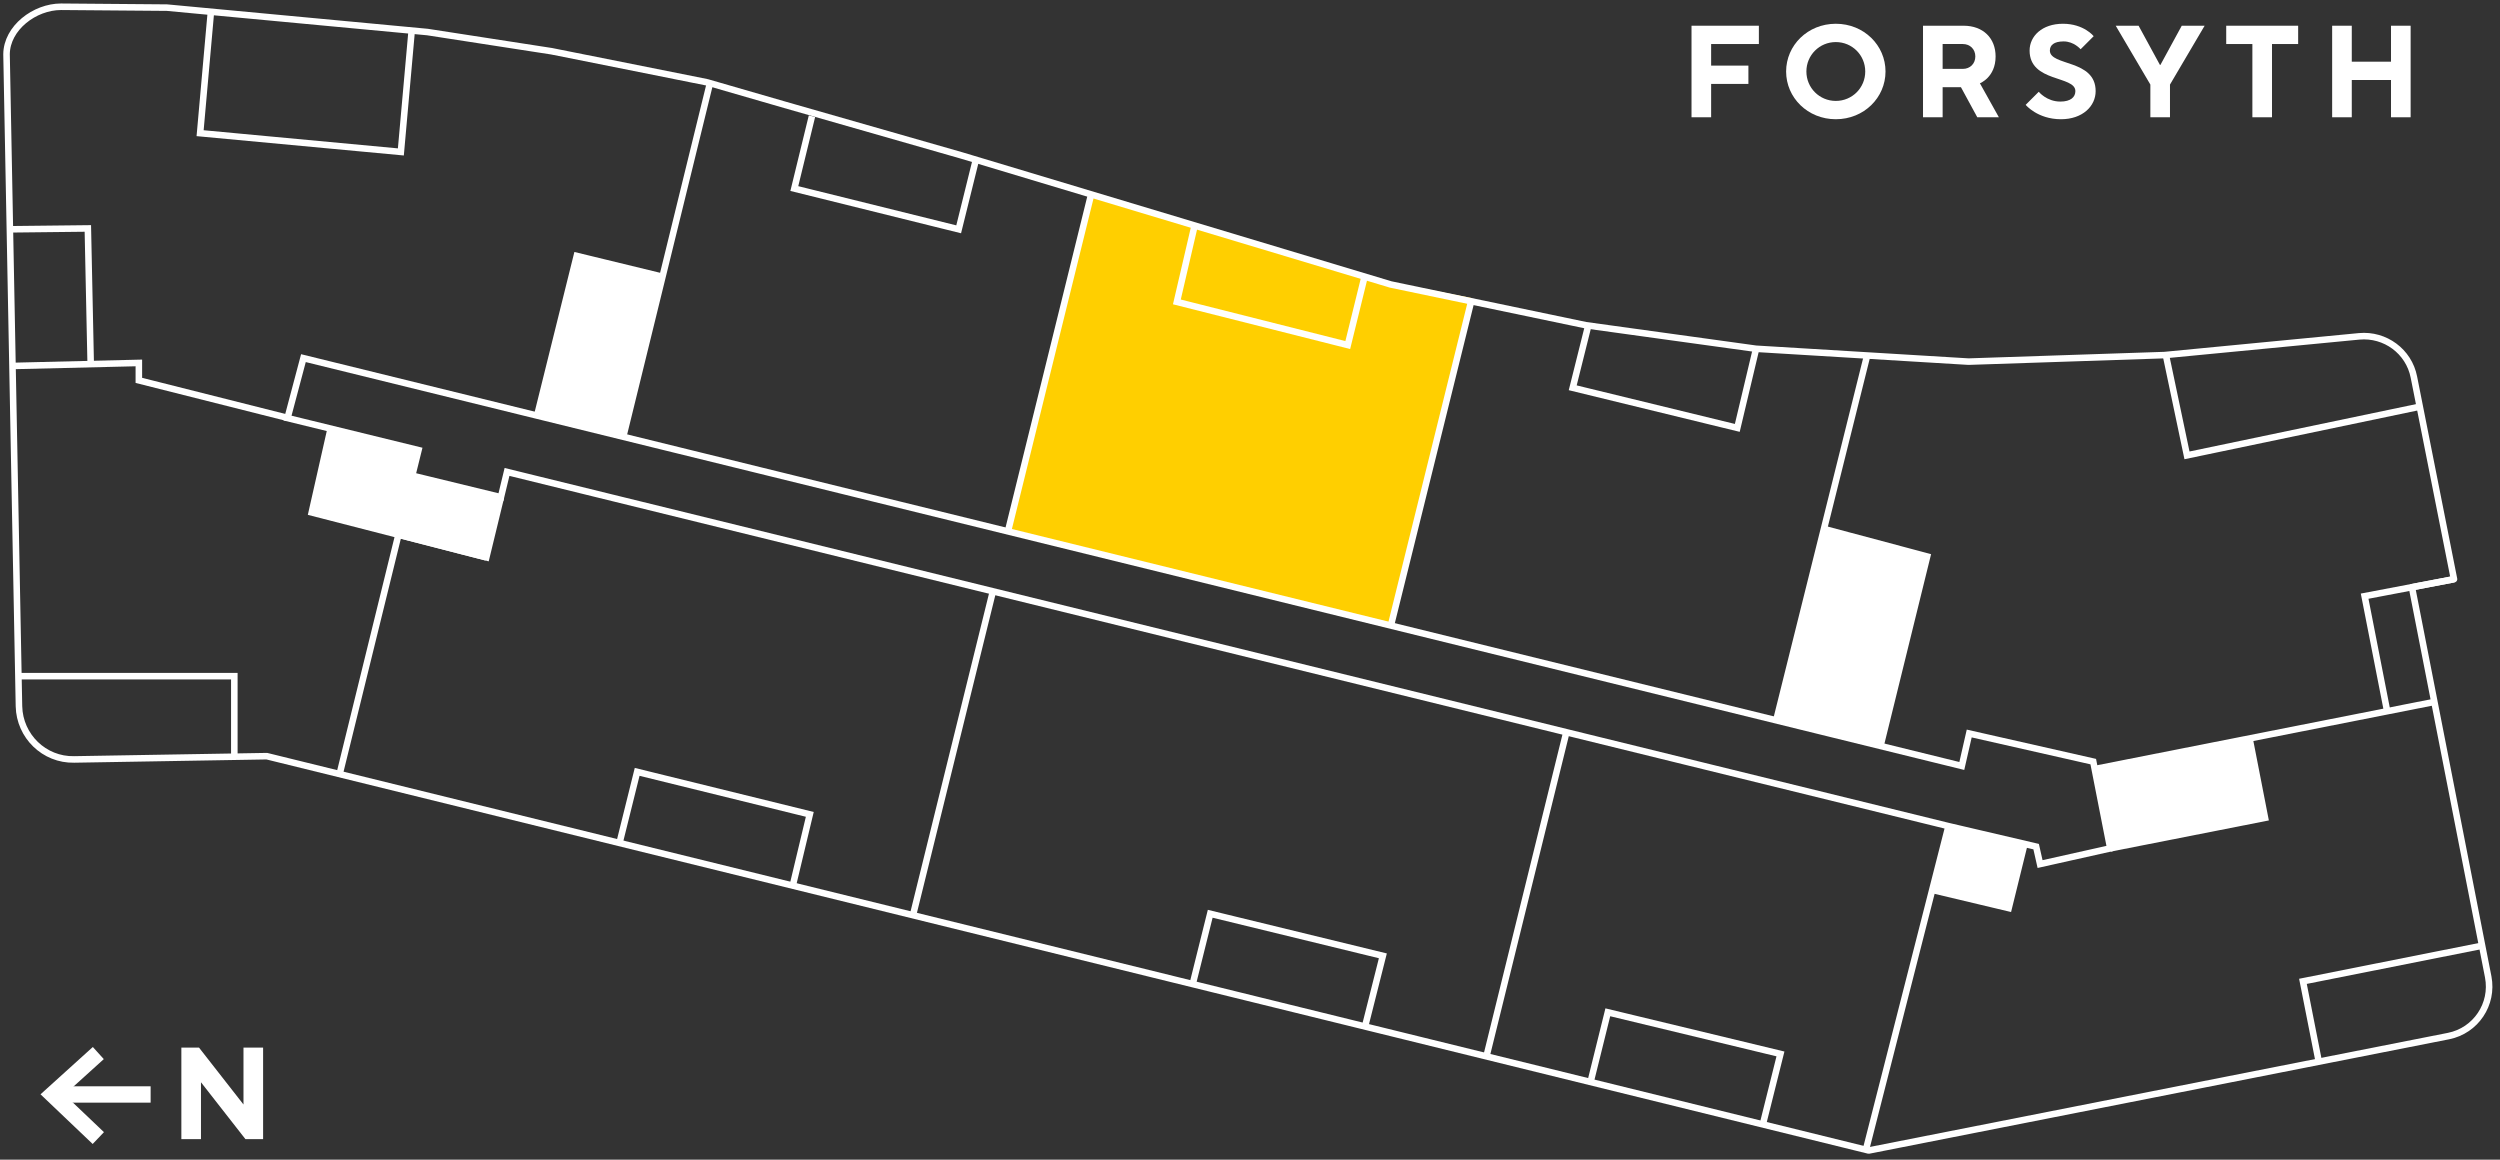 <?xml version="1.0" encoding="UTF-8"?>
<svg xmlns="http://www.w3.org/2000/svg" id="Layer_1" viewBox="0 0 114.69 53.2">
  <rect x="0" y="0" width="114.69" height="53.2" fill="#333333" stroke="none"/>
  <defs>
    <style>.cls-1{fill:#fff;}.cls-2{fill:#ffcf00;}.cls-3{stroke-linecap:round;stroke-linejoin:round;}.cls-3,.cls-4{stroke-width:.3px;}.cls-3,.cls-4,.cls-5{fill:none;stroke:#fff;}.cls-4{stroke-miterlimit:10;}.cls-6{isolation:isolate;}.cls-5{stroke-width:.75px;}</style>
  </defs>
  <polygon class="cls-2" points="63.88 12.96 50.08 8.85 46.24 24.33 63.88 28.65 67.54 13.68 63.88 12.96"></polygon>
  <polygon class="cls-1" points="15.17 19.66 14.3 23.51 22.31 25.57 22.98 22.81 18.91 21.81 19.2 20.65 15.17 19.66"></polygon>
  <polygon class="cls-1" points="26.46 11.74 30.37 12.69 28.59 20.04 24.65 19.03 26.46 11.74"></polygon>
  <polygon class="cls-1" points="83.69 24.27 88.41 25.53 86.27 34.22 81.49 33.03 83.69 24.27"></polygon>
  <polygon class="cls-1" points="96.1 35.28 96.81 38.92 103.91 37.52 103.2 33.88 96.1 35.28"></polygon>
  <polygon class="cls-1" points="92.87 38.74 92.15 41.66 88.66 40.83 89.39 37.9 92.87 38.74"></polygon>
  <polyline class="cls-4" points="85.6 52.75 89.39 37.9 23.26 21.65 22.98 22.81 18.91 21.82 19.2 20.65 13.19 19.18 13.92 16.43 90 35.14 90.34 33.65 96.03 34.94 96.81 38.92 93.59 39.64 93.41 38.84 89.39 37.9"></polyline>
  <line class="cls-4" x1="68.19" y1="48.47" x2="71.86" y2="33.59"></line>
  <polyline class="cls-4" points="72.97 49.63 73.76 46.44 81.68 48.35 80.89 51.51"></polyline>
  <line class="cls-4" x1="45.55" y1="27.13" x2="41.88" y2="42"></line>
  <polyline class="cls-4" points="54.71 45.17 55.52 41.92 63.44 43.85 62.63 47.06"></polyline>
  <polyline class="cls-4" points="22.98 22.81 22.31 25.57 18.28 24.53 15.59 35.47"></polyline>
  <line class="cls-4" x1="18.26" y1="24.58" x2="18.91" y2="21.82"></line>
  <polyline class="cls-4" points="15.17 19.66 14.3 23.51 22.31 25.57"></polyline>
  <polyline class="cls-4" points=".52 16.79 6.37 16.65 6.37 17.45 13.19 19.17"></polyline>
  <polyline class="cls-4" points="10.75 34.64 10.75 31.02 .88 31.02"></polyline>
  <polyline class="cls-4" points="4.16 16.65 4.03 10.48 .45 10.52"></polyline>
  <polyline class="cls-4" points="32.56 3.86 28.59 20.04 30.37 12.69 26.46 11.74 24.65 19.03"></polyline>
  <polyline class="cls-4" points="9.67 .61 9.18 6.11 18.39 6.97 18.89 1.37"></polyline>
  <line class="cls-4" x1="50.05" y1="8.95" x2="46.24" y2="24.38"></line>
  <polyline class="cls-4" points="37.25 5.33 36.44 8.65 43.98 10.52 44.77 7.33"></polyline>
  <line class="cls-4" x1="63.81" y1="28.69" x2="67.49" y2="13.83"></line>
  <polyline class="cls-4" points="54.79 10.41 53.99 13.85 61.83 15.83 62.59 12.74"></polyline>
  <line class="cls-4" x1="85.66" y1="16.3" x2="81.49" y2="33.03"></line>
  <polyline class="cls-4" points="80.56 16.01 79.7 19.63 72.15 17.79 72.86 14.95"></polyline>
  <polyline class="cls-4" points="83.69 24.27 88.41 25.53 86.27 34.22"></polyline>
  <polyline class="cls-4" points="99.36 16.28 100.33 20.89 111.04 18.65"></polyline>
  <polyline class="cls-4" points="112.58 26.57 108.48 27.35 109.52 32.66"></polyline>
  <line class="cls-4" x1="96.1" y1="35.28" x2="111.73" y2="32.19"></line>
  <polyline class="cls-4" points="96.81 38.92 103.91 37.52 103.2 33.88"></polyline>
  <polyline class="cls-4" points="113.84 43.39 105.65 45.02 106.36 48.62"></polyline>
  <polyline class="cls-4" points="92.87 38.74 92.15 41.66 88.66 40.83"></polyline>
  <polyline class="cls-4" points="28.42 38.67 29.23 35.41 37.15 37.36 36.38 40.58"></polyline>
  <path class="cls-3" d="m.3,2.49l.57,29.91c.03,1.37,1.16,2.47,2.53,2.44l8.84-.15,73.49,18.09,26.6-5.25c1.25-.25,2.06-1.46,1.82-2.71l-3.5-17.88,1.93-.37-1.84-9.27c-.23-1.18-1.32-1.98-2.51-1.87l-8.93.86-8.99.3-9.75-.59-7.81-1.08-8.95-1.87-19.69-5.92-8.1-2.32-3.56-1.03-7.15-1.43-5.69-.88L7.66.35l-4.86-.04c-1.21,0-2.49.97-2.5,2.18Z"></path>
  <line class="cls-5" x1="6.91" y1="50.21" x2="2.41" y2="50.21"></line>
  <polyline class="cls-5" points="4.51 52.21 2.41 50.21 4.51 48.31"></polyline>
  <g class="cls-6">
    <path class="cls-1" d="m77.6,1.18h3.09v.84h-2.19v.99h1.71v.84h-1.71v1.53h-.9V1.18Z"></path>
    <path class="cls-1" d="m84.22,1.09c1.29,0,2.28.99,2.28,2.19s-.99,2.19-2.28,2.19-2.28-.99-2.28-2.19.99-2.19,2.28-2.19Zm0,3.54c.75,0,1.35-.6,1.35-1.35s-.6-1.35-1.35-1.35-1.35.6-1.35,1.35.6,1.35,1.35,1.35Z"></path>
    <path class="cls-1" d="m88.22,1.18h1.86c.9,0,1.47.57,1.47,1.41,0,.96-.72,1.23-.72,1.23l.87,1.56h-.99l-.75-1.38h-.84v1.38h-.9V1.18Zm1.83,1.98c.33,0,.57-.24.57-.57s-.24-.57-.57-.57h-.93v1.14h.93Z"></path>
    <path class="cls-1" d="m93.53,4.21s.36.45.99.45c.48,0,.69-.21.69-.48,0-.72-2.1-.39-2.1-1.86,0-.66.57-1.23,1.53-1.23s1.41.57,1.41.57l-.6.6s-.3-.36-.78-.36c-.45,0-.63.18-.63.42,0,.72,2.1.39,2.1,1.86,0,.69-.6,1.29-1.59,1.29-1.08,0-1.62-.66-1.62-.66l.6-.6Z"></path>
    <path class="cls-1" d="m98.65,3.88l-1.59-2.7h1.05l.98,1.8h.02l.98-1.8h1.05l-1.59,2.7v1.5h-.9v-1.5Z"></path>
    <path class="cls-1" d="m103.33,2.02h-1.2v-.84h3.3v.84h-1.2v3.36h-.9v-3.36Z"></path>
    <path class="cls-1" d="m106.99,1.18h.9v1.65h1.8v-1.65h.9v4.2h-.9v-1.71h-1.8v1.71h-.9V1.18Z"></path>
  </g>
  <g class="cls-6">
    <path class="cls-1" d="m8.32,48.06h.81l2.04,2.61v-2.61h.9v4.2h-.81l-2.04-2.61v2.61h-.9v-4.2Z"></path>
  </g>
</svg>
